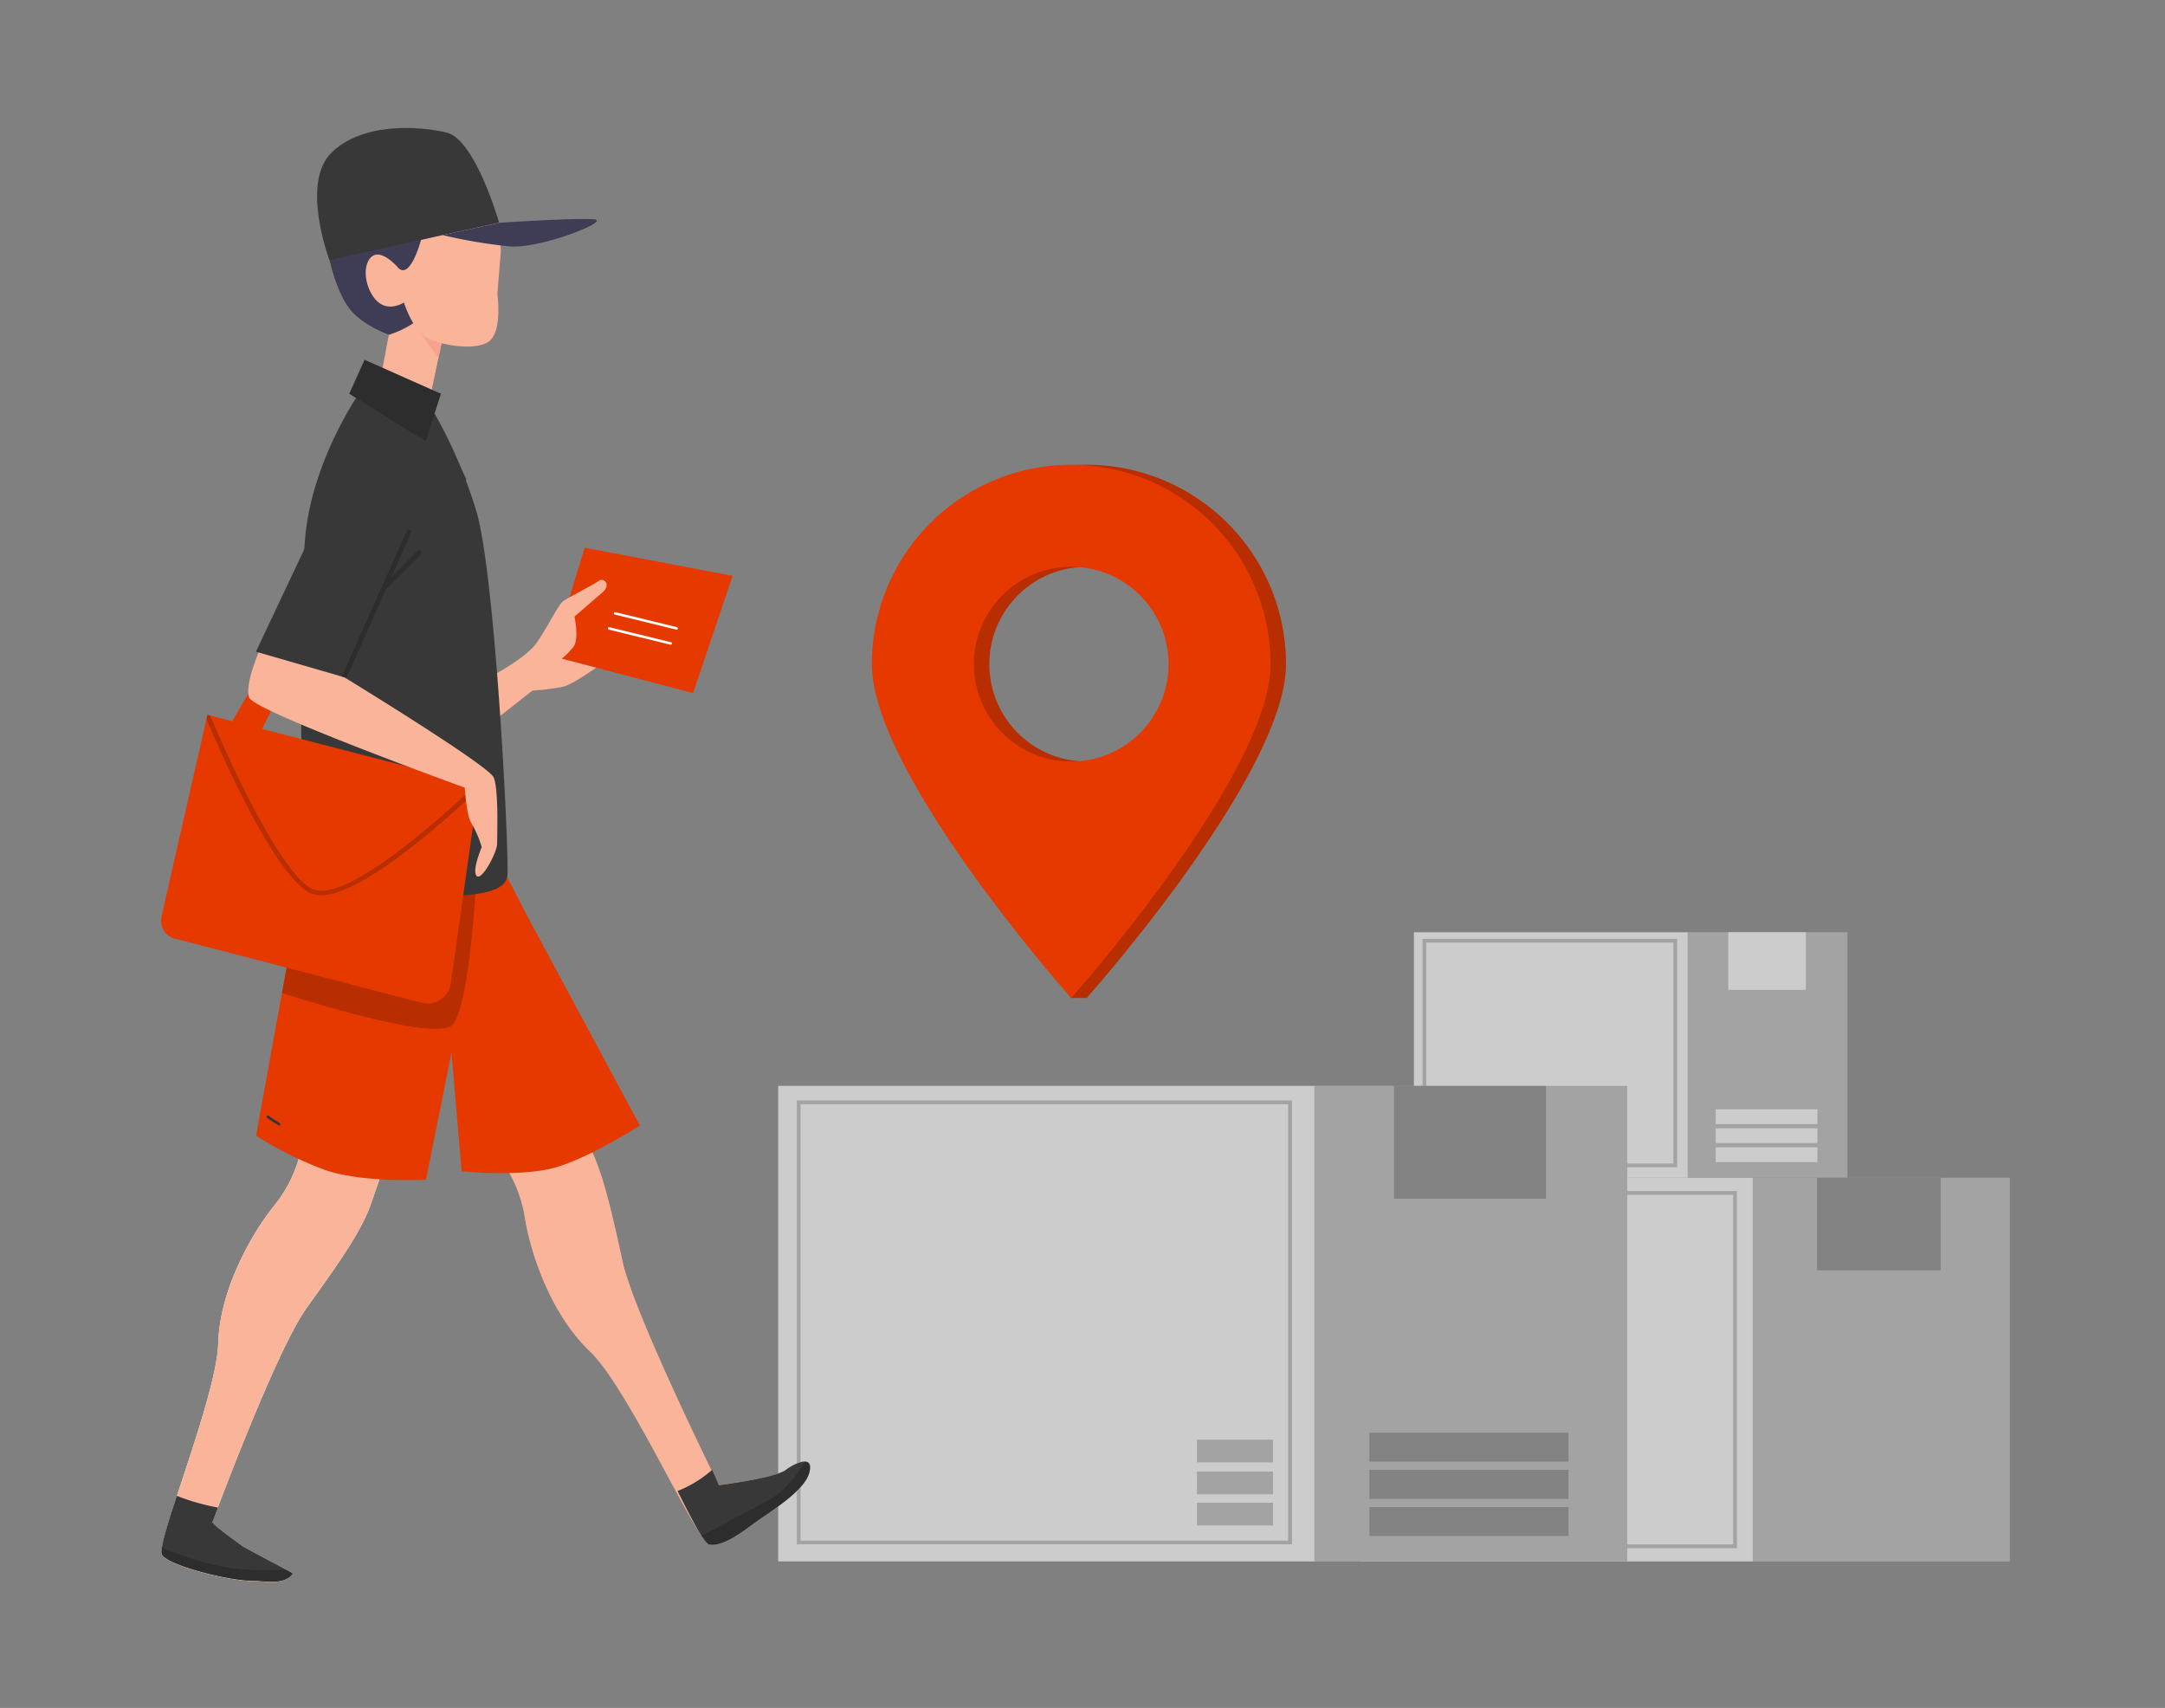<svg id="f72d3d90-1e70-418b-8456-8a6aa3fe362f" data-name="Layer 1" xmlns="http://www.w3.org/2000/svg" xmlns:xlink="http://www.w3.org/1999/xlink" width="865.76" height="682.89" viewBox="0 0 865.76 682.89"><rect x="0" y="0" width="865.76" height="682.89" fill="#808080" stroke="none"/><defs><clipPath id="bfc4c0f4-289f-4abd-ab7a-38bd23c1987a"><path id="ab626f35-bc77-4266-b228-7b2a8bfca7d7" data-name="SVGID" d="M120.62,458.47A52.76,52.76,0,0,1,109.69,482c-9.28,11.48-21.84,33.87-22.43,55.16s-25.15,80.21-22.44,84.58,26.76,10.38,36,10.38c4.87,0,13,1.87,16.17-2.88C117.21,628.92,98,619,96.64,618s-12.06-8.5-11.71-9.46c0,0,25.17-68.19,37.73-85.65s21.84-30.59,25.65-41.5,7.24-21.25,7.24-21.25Z" fill="none"/></clipPath><clipPath id="aa5339d0-4572-43c5-84bc-f39a65cef007"><path id="b1d95eef-aab5-480a-acf8-5d95262e9930" data-name="SVGID" d="M121.35,349.49,102.41,454.05a144,144,0,0,0,27.14,13.58c14.93,5.43,40.79,4.08,40.79,4.08l10.2-50.88,4.08,47.5s19.68,2,33.93-.68S255.87,450,255.87,450L211,366.54l-10.19-19.68-79.39-2Z" fill="none"/></clipPath></defs><rect x="543.65" y="470.92" width="260" height="153.39" fill="#ccc"/><rect x="650.9" y="444.96" width="15.52" height="4.64" fill="none" stroke="#ed1c24" stroke-miterlimit="10"/><rect x="650.9" y="451.46" width="15.52" height="4.64" fill="none" stroke="#ed1c24" stroke-miterlimit="10"/><rect x="650.9" y="457.83" width="15.52" height="4.64" fill="none" stroke="#ed1c24" stroke-miterlimit="10"/><rect x="565.41" y="372.75" width="173.33" height="98.17" fill="#ccc"/><rect x="674.85" y="372.75" width="63.88" height="98.17" opacity="0.2"/><rect x="691.12" y="372.75" width="31.04" height="23.03" fill="#ccc"/><rect x="686.09" y="443.54" width="40.66" height="5.9" fill="#ccc"/><rect x="686.09" y="451.13" width="40.66" height="5.9" fill="#ccc"/><rect x="686.09" y="458.73" width="40.66" height="5.9" fill="#ccc"/><g opacity="0.2"><path d="M670.67,466.69H568.84V375.36H670.67Zm-100.33-1.5h98.83V376.86H570.34Z"/></g><rect x="700.89" y="470.92" width="102.76" height="153.39" opacity="0.2"/><rect x="726.58" y="470.92" width="49.45" height="36.98" opacity="0.2"/><g opacity="0.2"><path d="M694.57,619H549.18V476.22H694.57Zm-143.89-1.5H693.07V477.71H550.68Z"/></g><rect x="311.19" y="434.16" width="339.54" height="190.14" fill="#ccc"/><rect x="525.58" y="434.16" width="125.14" height="190.14" opacity="0.2"/><rect x="557.45" y="434.16" width="60.8" height="45.12" opacity="0.2"/><rect x="547.6" y="572.84" width="79.64" height="11.56" opacity="0.2"/><rect x="547.6" y="587.72" width="79.64" height="11.56" opacity="0.2"/><rect x="547.6" y="602.6" width="79.64" height="11.56" opacity="0.2"/><g opacity="0.2"><path d="M516.66,617.47h-198V440h198ZM320.13,616h195V441.49h-195Z"/></g><rect x="478.66" y="575.62" width="30.4" height="9.1" opacity="0.2"/><rect x="478.66" y="588.36" width="30.4" height="9.1" opacity="0.2"/><rect x="478.66" y="600.83" width="30.4" height="9.1" opacity="0.2"/><path d="M434.54,185.84a79.7,79.7,0,0,0-79.71,79.71h0c0,39.76,73.53,133.47,73.53,133.47h6.18s79.71-89.45,79.71-133.47a79.71,79.71,0,0,0-79.71-79.71Zm0,118.64a38.93,38.93,0,1,1,38.93-38.93A38.93,38.93,0,0,1,434.54,304.48Z" fill="#e63900"/><path d="M434.54,185.84a79.7,79.7,0,0,0-79.71,79.71h0c0,39.76,73.53,133.47,73.53,133.47h6.18s79.71-89.45,79.71-133.47a79.71,79.71,0,0,0-79.71-79.71Zm0,118.64a38.93,38.93,0,1,1,38.93-38.93A38.93,38.93,0,0,1,434.54,304.48Z" opacity="0.2"/><path d="M428.36,185.84a79.7,79.7,0,0,0-79.71,79.71h0c0,44,79.71,133.47,79.71,133.47s79.71-89.45,79.71-133.47a79.71,79.71,0,0,0-79.71-79.71Zm0,118.64a38.93,38.93,0,1,1,38.93-38.93A38.93,38.93,0,0,1,428.36,304.48Z" fill="#e63900"/><polygon points="91.05 291.41 120.11 241.96 120.62 259.8 103.29 294.47 91.05 291.41" fill="#e63900"/><path d="M120.62,458.47A52.76,52.76,0,0,1,109.69,482c-9.28,11.48-21.84,33.87-22.43,55.16s-25.15,80.21-22.44,84.58,26.76,10.38,36,10.38c4.87,0,13,1.87,16.17-2.88C117.21,628.92,98,619,96.64,618s-12.06-8.5-11.71-9.46c0,0,25.17-68.19,37.73-85.65s21.84-30.59,25.65-41.5,7.24-21.25,7.24-21.25Z" fill="#fff"/><g clip-path="url(#bfc4c0f4-289f-4abd-ab7a-38bd23c1987a)"><path d="M113.79,476.12a135.62,135.62,0,0,0,33,9.4c.61-1.41,1.16-2.78,1.63-4.08,3.83-10.93,7.09-21.31,7.09-21.31l-34.93-1.63A51.39,51.39,0,0,1,113.79,476.12Z" fill="#92e3a9"/></g><path d="M120.62,458.47A52.76,52.76,0,0,1,109.69,482c-9.28,11.48-21.84,33.87-22.43,55.16s-25.15,80.21-22.44,84.58,26.76,10.38,36,10.38c4.87,0,13,1.87,16.17-2.88C117.21,628.92,98,619,96.64,618s-12.06-8.5-11.71-9.46c0,0,25.17-68.19,37.73-85.65s21.84-30.59,25.65-41.5,7.24-21.25,7.24-21.25Z" fill="#f9b499"/><path d="M199.65,462.94a52.77,52.77,0,0,1,10.19,23.82c2.31,14.58,10.55,38.89,26,53.55s42.83,76.34,47.89,77.21c5.93,1.07,15-6.52,19.39-9.6,5.61-3.92,18.48-11.91,20.4-18.82,2.3-8-5.88-4-9.32-1.39-4.47,3.32-26.76,6.12-26.76,6.12s-33.87-68.4-38.44-89.41-8.16-36.71-13.69-46.9S224.26,438,224.26,438Z" fill="#f9b499"/><path d="M121.35,349.49,102.41,454.05a144,144,0,0,0,27.14,13.58c14.93,5.43,40.79,4.08,40.79,4.08l10.2-50.88,4.08,47.5s19.68,2,33.93-.68S255.87,450,255.87,450L211,366.54l-10.19-19.68-79.39-2Z" fill="#e63900"/><g clip-path="url(#aa5339d0-4572-43c5-84bc-f39a65cef007)"><g opacity="0.2"><path d="M181.19,409.51c6.89-8.63,9.38-59.35,9.38-59.35l-69.22-5.24v4.57L112.71,397C132.08,403.19,175.83,416.2,181.19,409.51Z"/></g></g><polygon points="238.39 266.94 277.14 277.13 292.95 230.23 233.81 219.01 220.55 262.35 238.39 266.94" fill="#e63900"/><line x1="245.96" y1="245.24" x2="270.59" y2="251.26" fill="none" stroke="#fff" stroke-linecap="round" stroke-linejoin="round"/><line x1="243.57" y1="251.26" x2="268.21" y2="257.27" fill="none" stroke="#fff" stroke-linecap="round" stroke-linejoin="round"/><path d="M198.12,269.49s12.23-6.63,16.31-12.24,8.67-15.29,10.71-16.82,12.23-6.63,14.27-8.16,5.1,1.53,1.53,4.59-11.21,9.68-11.21,9.68,2,9.18-.51,12.24a31.12,31.12,0,0,1-4.59,4.59l13.76,3.57s-9.17,6.63-13.25,7.65a96.77,96.77,0,0,1-12.24,1.53l-16.82,13.25Z" fill="#f9b499"/><path d="M143.05,158.12s-16.31,23.76-20.39,51.57-1.35,139.8-1.35,139.8,21.7,8.81,38.75,8.81,42.07,1.37,42.83-8.16-4.75-118.75-12.24-145.22A195.26,195.26,0,0,0,168.22,156S151.21,144.54,143.05,158.12Z" fill="#383838"/><polygon points="180.27 178.74 158.35 318.43 177.72 325.57 186.39 191.48 180.27 178.74" fill="#383838"/><path d="M131.73,104s2.72,12.89,8.16,19.68,15.6,10.2,15.6,10.2l-2.91,15.44,19,11.54,7-33.1,2-39.36S133,96.53,131.73,104Z" fill="#f9b499"/><path d="M200.28,100.57a37,37,0,0,0-.68-6.12V89l-31.2,6.8s-4.1,15.64-8.89,11.56c0,0-6.79-8.16-10.85-4.75s-2.73,12.91,2,17.66,10.87.67,10.87.67,2.71,8.81,7.46,12.89,21,6.79,26.52,2.71,3.38-19,3.38-19l1.33-16.92" fill="none"/><polygon points="145.79 143.86 139.67 157.44 170.22 176.43 176.31 157.44 145.79 143.86" fill="#383838"/><polygon points="145.79 143.86 139.67 157.44 170.22 176.43 176.31 157.44 145.79 143.86" opacity="0.2"/><path d="M191.49,313.85l-.24,1.66-11,77.75a9.31,9.31,0,0,1-10.52,7.9,9.12,9.12,0,0,1-1-.21L69.92,375.29a7.36,7.36,0,0,1-5.34-8.75l18-79.14.36-1.59,1.16.3,106.44,27.48Z" fill="#e63900"/><path d="M192.2,314.59l-.95.92c-6.73,6.47-45,42.47-63,42.47a9.49,9.49,0,0,1-4.42-1C109,349.33,86.32,296.45,82.53,287.4l.36-1.59,1.16.3c2.82,6.71,26.26,61.75,40.62,69.21s61.16-37.24,65.82-41.73l.37-.36a1,1,0,0,1,1.34,1.36Z" opacity="0.2"/><path d="M198.79,337.36c0,3.39-6.12,14.93-8.16,12.89s2-11.54,2-11.54a41.66,41.66,0,0,0-4.08-9.51c-2-2.75-2.71-14.27-2.71-14.27s-84.15-30.51-86.19-36,4.76-20.39,4.76-20.39l32.28,11.9,1,.36.72.44c6.62,4.06,57.12,35.11,59,39.59C199.46,315.64,198.79,334,198.79,337.36Z" fill="#f9b499"/><polyline points="141.71 177.13 102.35 260.57 137.63 270.77 166.14 204.27" fill="#383838"/><path d="M168.44,221.51l-13.07,13.07a.92.92,0,0,1-.67.28h0l-16.19,36.3a.3.3,0,0,1-.07.1l-.72-.44-1-.36,0-.08,26-58.26a1,1,0,0,1,1.74.78l-7.94,17.81,10.55-10.55a1,1,0,0,1,1.35,1.35Z" opacity="0.2"/><path d="M107.1,446.52s1.57,1.19,4.49,2.94" fill="none" stroke="#2e353a" stroke-linecap="round" stroke-linejoin="round"/><path d="M323.56,589.1c2.3-8-5.88-4-9.32-1.39-4.47,3.32-26.76,6.12-26.76,6.12l-2.71-6.12a47.12,47.12,0,0,1-13.83,8.44c5.94,11.79,10.69,21.05,12.77,21.4,5.93,1.06,15-6.53,19.39-9.61C308.71,604,321.58,596,323.56,589.1Z" fill="#383838"/><path d="M306.61,600.23c-9.18,4.77-19.88,10.56-26.06,13.81,1.34,2,2.42,3.36,3.16,3.48,5.93,1.07,15-6.52,19.39-9.6,5.61-3.92,18.48-11.91,20.4-18.82,1-3.35,0-4.57-1.53-4.67C318.58,590.1,313.32,596.8,306.61,600.23Z" opacity="0.2"/><path d="M117.09,629.19C117.28,628.92,98,619,96.7,618s-12-8.5-11.71-9.46l2.16-5.77a86.82,86.82,0,0,1-16.43-4.69c-4.08,12.36-7,21.9-5.92,23.58,2.72,4.36,26.76,10.38,36,10.38C105.79,632.07,113.87,633.94,117.09,629.19Z" fill="#383838"/><path d="M98,627.56c-12.5-.76-26.39-5.9-33.18-8.71a5.08,5.08,0,0,0,0,2.84c2.72,4.36,26.76,10.38,36,10.38,4.87,0,13,1.87,16.17-2.88a20.18,20.18,0,0,0-2.87-1.69A117.77,117.77,0,0,1,98,627.56Z" opacity="0.2"/><polygon points="175.31 143.14 176.98 135.25 165.3 129.19 175.31 143.14" fill="#f4a48e"/><path d="M131.73,104s2.72,12.89,8.16,19.68,15.6,10.2,15.6,10.2,16.32-4.75,17.64-15.6c1-7.83-.49-21.27-1.4-28.19C157.88,92.82,132.71,98.59,131.73,104Z" fill="#3f3d56"/><path d="M200.28,100.57a37,37,0,0,0-.68-6.12V89l-31.2,6.8s-4.1,15.64-8.89,11.56c0,0-6.79-8.16-10.85-4.75s-2.73,12.91,2,17.66,10.87.67,10.87.67,2.71,8.81,7.46,12.89,21,6.79,26.52,2.71,3.38-19,3.38-19" fill="#f9b499"/><path d="M131.73,104l67.85-15s-9.5-33.26-21-36S144.62,49,132.41,61.19,131.73,104,131.73,104Z" fill="#383838"/><path d="M177,94a202.85,202.85,0,0,0,27.36,4.57c12.23.67,40-10.2,33.26-10.87s-38,1.37-38,1.37Z" fill="#3f3d56"/></svg>